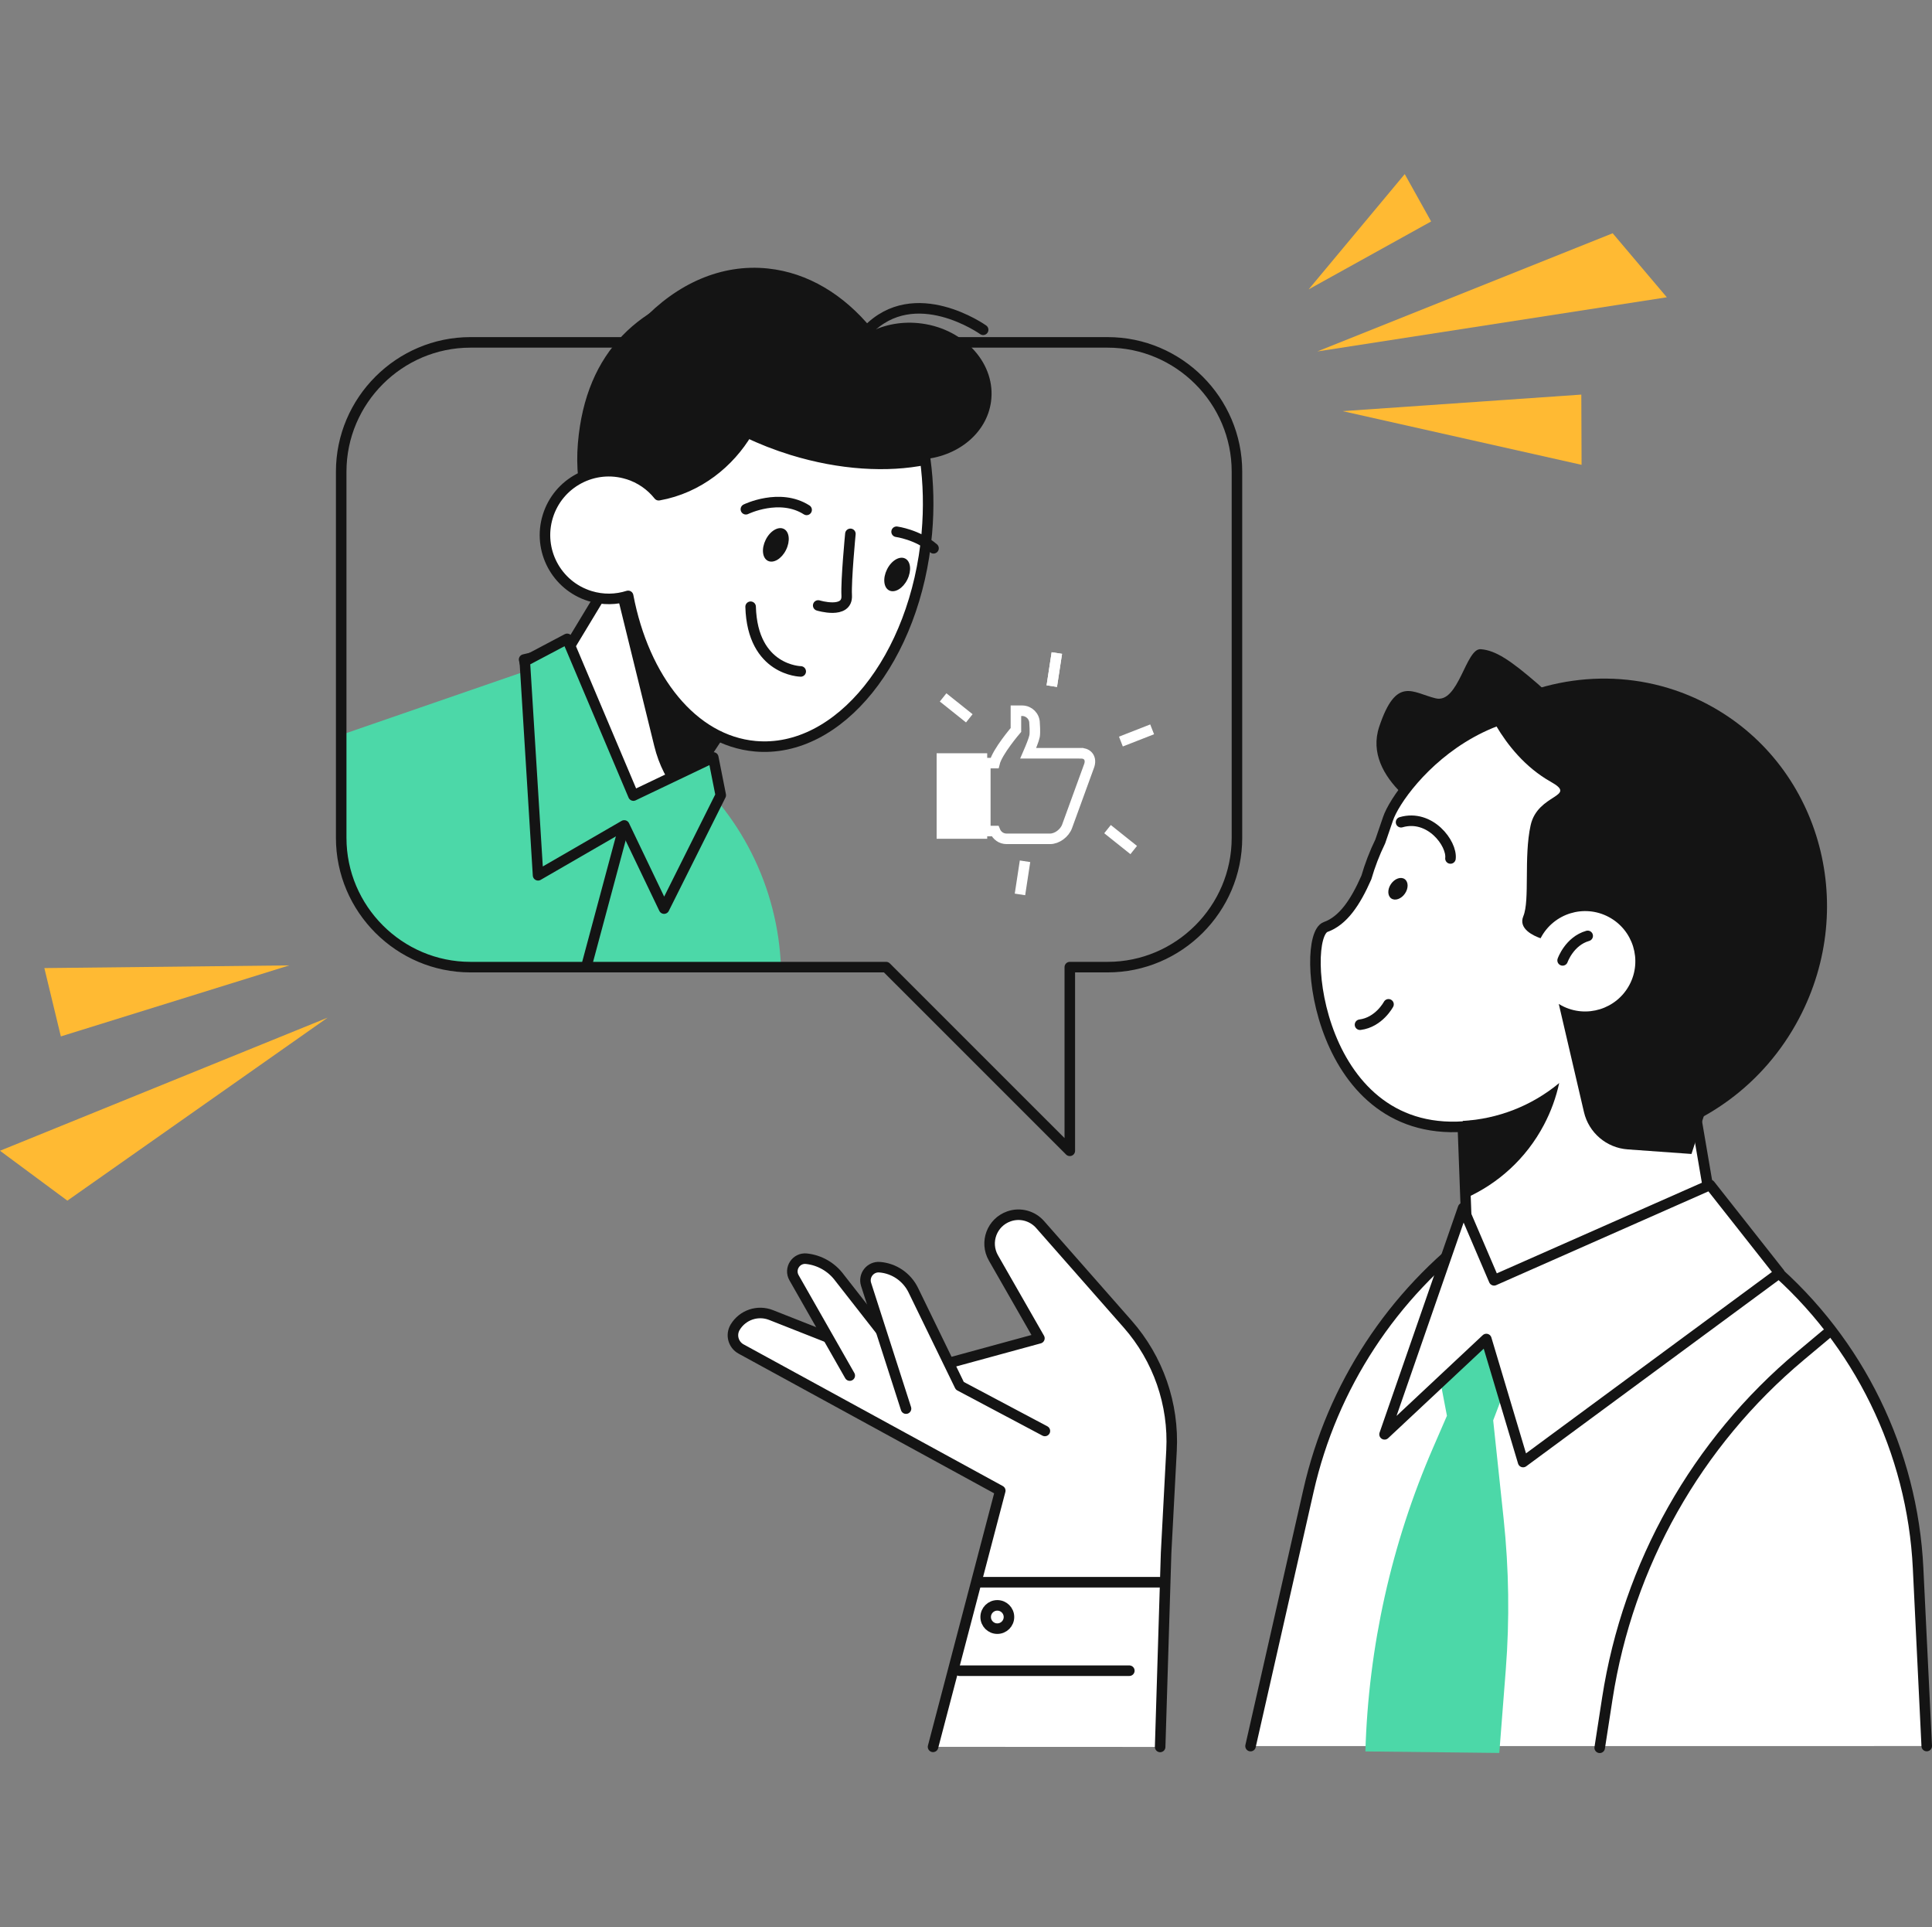 <?xml version="1.0" encoding="UTF-8"?>
<svg id="Ebene_2" data-name="Ebene 2" xmlns="http://www.w3.org/2000/svg" viewBox="0 0 366.75 365.75">
  <rect x="0" y="0" width="366.75" height="365.75" fill="#808080" stroke="none"/>
  <g id="Layer_2" data-name="Layer 2">
    <g>
      <g>
        <g>
          <path d="M365.75,331.38l-1.64-33.76c-1.08-22.18-11.22-42.94-28.06-57.42l-11.53-9.91-43.9,3.33h0c-16.3,12.01-27.74,29.49-32.22,49.24l-11.01,48.53" style="fill: #fff; stroke: #141414; stroke-linecap: round; stroke-linejoin: round; stroke-width: 2px;"/>
          <path d="M275.11,244.6l-3.07,10.37,2.63,13.73-2.6,5.99c-7.93,18.24-12.3,37.83-12.88,57.71h0l25.42.29,1.23-15.79c.74-9.52.6-19.09-.4-28.58l-1.99-18.75,7.89-20.75-8.33-4.68-7.89.44Z" style="fill: #4cd8a8;"/>
          <g>
            <polygon points="327.25 243.05 278.9 246.29 277.2 200.49 319.71 198.91 327.25 243.05" style="fill: #fff; stroke: #141414; stroke-linecap: round; stroke-linejoin: round; stroke-width: 2px;"/>
            <path d="M302.33,142.32s-20.13,17.18-25.47,15.15c-5.34-2.03-18.3-9.74-15.05-19.53,3.26-9.78,6.38-6.43,10.74-5.4,4.36,1.03,5.69-9.56,8.55-9.33s5.68,2.15,10.8,6.57c5.12,4.41,10.42,12.54,10.42,12.54Z" style="fill: #141414;"/>
            <path d="M309.5,215.8c9.73-3.25,18.36-10.22,23.62-20.16,10.62-20.09,3.22-44.27-15.99-55-31.53-17.6-51.5,8.39-53.64,14.74-.5,1.49-.99,2.93-1.48,4.32-1.09,2.24-1.96,4.52-2.63,6.83-2.1,4.78-4.44,8.22-7.73,9.4-5.04,1.81-1.74,41.06,27.6,37.75" style="fill: #fff; stroke: #141414; stroke-linecap: round; stroke-linejoin: round; stroke-width: 2px;"/>
            <path d="M324.15,133.66c-13-6.87-28.02-6.22-40.34.37,3.87.87,7.67,2.22,11.31,4.14,24.69,13.06,32.79,46.16,18.09,73.95-.82,1.54-1.69,3.03-2.61,4.47,12.67-2.55,24.25-10.71,30.89-23.26,11.52-21.79,3.76-48.51-17.35-59.67Z" style="fill: #141414;"/>
            <path d="M290.56,156.62c1.34-6.03,9.04-5.32,3.85-8.23-9.82-5.51-13.42-17.12-13.42-17.12,23.89-6.82,49.23,28.65,49.23,28.65l-5.49,47.93-3.64,11.16-12.11-.87c-4.02-.29-7.39-3.16-8.3-7.09l-4.78-20.52c.18.11.37.23.56.33,4.65,2.46,10.41.68,12.87-3.97s.68-10.41-3.97-12.87c-4.65-2.46-10.41-.68-12.87,3.97-.01.03-.02.05-.04.08-1.3-.45-4.28-1.78-3.28-4.18,1.27-3.03.06-11.25,1.39-17.27Z" style="fill: #141414;"/>
            <path d="M263.58,190.61s-1.81,3.42-5.41,3.87" style="fill: none; stroke: #141414; stroke-linecap: round; stroke-linejoin: round; stroke-width: 2px;"/>
            <path d="M296.63,182.27s1.27-3.65,4.76-4.65" style="fill: none; stroke: #141414; stroke-linecap: round; stroke-linejoin: round; stroke-width: 2px;"/>
            <path d="M265.96,156.05c5.5-1.6,9.72,4.04,9.38,6.88" style="fill: none; stroke: #141414; stroke-linecap: round; stroke-linejoin: round; stroke-width: 2px;"/>
            <path d="M266.7,169.59c-.7,1.02-1.86,1.43-2.59.93s-.76-1.73-.06-2.75c.7-1.02,1.86-1.43,2.59-.93s.76,1.73.06,2.75Z" style="fill: #141414;"/>
            <path d="M277.68,212.74l.54,14.66c6.15-2.75,11.47-7.49,14.86-13.91,1.36-2.57,2.31-5.24,2.9-7.94-5.19,4.32-11.64,6.82-18.31,7.19Z" style="fill: #141414;"/>
          </g>
          <polygon points="277.74 229.26 262.83 272.22 282.15 254.13 289.13 277.48 337.79 241.6 324.61 224.88 283.62 242.99 277.74 229.26" style="fill: #fff; stroke: #141414; stroke-linecap: round; stroke-linejoin: round; stroke-width: 2px;"/>
        </g>
        <path d="M346.68,253.23l-4.91,4.11c-19.7,16.5-32.72,39.6-36.65,64.99l-1.45,9.38" style="fill: none; stroke: #141414; stroke-linecap: round; stroke-linejoin: round; stroke-width: 2px;"/>
        <g>
          <path d="M220.23,331.55l1.13-36.81,1.03-19.47c.46-8.77-2.52-17.38-8.33-23.98l-16.62-18.89c-1.47-1.67-3.81-2.29-5.91-1.55h0c-3.24,1.13-4.65,4.91-2.95,7.89l8.73,15.25-23.49,6.41-27.45-10.82c-2.54-1-5.42-.02-6.82,2.32h0c-.86,1.44-.35,3.31,1.12,4.12l49.21,26.89-12.76,48.62" style="fill: #fff; stroke: #141414; stroke-linecap: round; stroke-linejoin: round; stroke-width: 2px;"/>
          <path d="M161.31,261.07l-10.58-18.57c-.98-1.72.4-3.82,2.36-3.61h0c2.5.27,4.78,1.58,6.27,3.6l12.97,16.58" style="fill: #fff; stroke: #141414; stroke-linecap: round; stroke-linejoin: round; stroke-width: 2px;"/>
          <path d="M198.35,271.58l-16.15-8.57-8.83-18.15c-1.21-2.48-3.63-4.14-6.37-4.36h0c-1.78-.15-3.13,1.56-2.59,3.26l7.58,23.58" style="fill: #fff; stroke: #141414; stroke-linecap: round; stroke-linejoin: round; stroke-width: 2px;"/>
          <line x1="185.78" y1="300.29" x2="220.2" y2="300.29" style="fill: #fff; stroke: #141414; stroke-linecap: round; stroke-linejoin: round; stroke-width: 2px;"/>
          <line x1="182.13" y1="317.08" x2="214.38" y2="317.08" style="fill: #fff; stroke: #141414; stroke-linecap: round; stroke-linejoin: round; stroke-width: 2px;"/>
          <circle cx="189.32" cy="306.89" r="2.21" style="fill: #fff; stroke: #141414; stroke-linecap: round; stroke-linejoin: round; stroke-width: 2px;"/>
        </g>
        <g>
          <path d="M128.7,144.64l-23.71-19.06-40.22,13.89v19.56c0,13.49,11.04,24.53,24.53,24.53h58.95c-.57-15.19-7.7-29.39-19.55-38.92Z" style="fill: #4cd8a8;"/>
          <line x1="118.5" y1="156.66" x2="111.3" y2="183.48" style="fill: none; stroke: #141414; stroke-linecap: round; stroke-linejoin: round; stroke-width: 2px;"/>
          <g>
            <g>
              <path d="M116.36,109.09l-8.54,14.13-8.33,1.95,4.75,19.34c2.99,12.17,19.04,14.94,25.94,4.48l6.65-10.08-20.48-29.83Z" style="fill: #fff; stroke: #141414; stroke-linecap: round; stroke-linejoin: round; stroke-width: 2px;"/>
              <path d="M130.19,148.99c-.43.65-.9,1.25-1.39,1.8-2.11-2.52-3.72-5.6-4.6-9.2l-7.49-30.47.91-.21,19.23,28-6.65,10.08Z" style="fill: #141414;"/>
              <path d="M136.98,54.14c12.7-2.64,26.55,4.15,27.68,9.14,2.72-1.53,6.06-2.29,9.61-1.96,8.28.78,14.52,7.19,13.92,14.33-.52,6.18-5.99,10.87-12.83,11.51.67,4.49.85,9.25.44,14.16-1.64,19.59-33.54,18.17-39.52,17.61-16.16-1.52-28.06-17.09-26.58-34.78,1.48-17.69,11.94-26.83,27.28-30.02Z" style="fill: #141414;"/>
              <path d="M135.75,58.87c4.14,2.04,7.18,4.91,8.52,8.46,3.76,10-7.28,28.13-24.97,26.98-1.1-.07-2.18-.7-3.25-.51,1.38-16.03,9.19-29.07,19.7-34.93Z" style="fill: #141414;"/>
              <path d="M176.07,87.14c-7.24,1.58-16.37,1.12-25.72-1.76-15.73-4.84-27.1-14.97-28.53-24.45,6.64-7.07,15.08-10.91,23.97-9.97,15.2,1.6,27.11,16.69,30.28,36.18Z" style="fill: #141414;"/>
              <path d="M103.98,97.98c-1.97,6.4,1.62,13.18,8.02,15.14,6.4,1.97,13.18-1.62,15.14-8.02,1.97-6.4-1.62-13.18-8.02-15.14s-13.18,1.62-15.14,8.02Z" style="fill: #fff;"/>
              <path d="M119.13,89.96c2.42.75,4.44,2.18,5.91,4.03,7.56-1.35,13.45-6.27,16.81-11.92,2.65,1.27,5.5,2.39,8.51,3.32,9.16,2.82,18.11,3.31,25.28,1.85.6,4.43.73,9.12.3,13.96-2.11,23.74-16.68,41.84-32.56,40.43-11.89-1.06-21.13-12.76-24.14-28.54-2.27.73-4.78.79-7.23.04-6.4-1.97-9.99-8.75-8.02-15.14,1.97-6.4,8.75-9.99,15.14-8.02Z" style="fill: #fff; stroke: #141414; stroke-linecap: round; stroke-linejoin: round; stroke-width: 2px;"/>
              <path d="M186.63,62.59s-13-9.26-22.01.15" style="fill: none; stroke: #141414; stroke-linecap: round; stroke-linejoin: round; stroke-width: 2px;"/>
              <path d="M172.24,109.99c-.83,1.68-2.37,2.6-3.44,2.07s-1.25-2.32-.42-3.99c.83-1.68,2.37-2.6,3.44-2.07,1.07.53,1.25,2.32.42,3.99Z" style="fill: #141414;"/>
              <path d="M170.2,100.92s3.98.53,7.01,3.14" style="fill: none; stroke: #141414; stroke-linecap: round; stroke-linejoin: round; stroke-width: 2px;"/>
              <path d="M149.21,104.37c-.83,1.68-2.37,2.6-3.44,2.07s-1.25-2.32-.42-3.99c.83-1.68,2.37-2.6,3.44-2.07s1.25,2.32.42,3.99Z" style="fill: #141414;"/>
              <path d="M141.59,96.65s6.42-3.14,11.53.12" style="fill: none; stroke: #141414; stroke-linecap: round; stroke-linejoin: round; stroke-width: 2px;"/>
              <path d="M161.43,101.32s-.85,8.81-.7,11.71c.18,3.6-5.41,1.88-5.41,1.88" style="fill: none; stroke: #141414; stroke-linecap: round; stroke-linejoin: round; stroke-width: 2px;"/>
              <path d="M152,127.43s-9.17-.14-9.51-12.28" style="fill: none; stroke: #141414; stroke-linecap: round; stroke-linejoin: round; stroke-width: 2px;"/>
            </g>
            <polygon points="136.82 150.92 126.06 172.44 118.5 156.66 102.14 166.12 99.62 125.5 107.66 121.25 120.24 150.99 135.4 143.75 136.82 150.92" style="fill: #4cd8a8; stroke: #141414; stroke-linecap: round; stroke-linejoin: round; stroke-width: 2px;"/>
          </g>
        </g>
        <g>
          <polygon points="250.07 66.7 306.13 44.27 316.41 56.42 250.07 66.7" style="fill: #ffba33;"/>
          <polygon points="254.87 78.03 300.18 74.89 300.23 88.22 254.87 78.03" style="fill: #ffba33;"/>
          <polygon points="248.42 54.92 266.66 33.04 271.67 42.03 248.42 54.92" style="fill: #ffba33;"/>
        </g>
        <g>
          <polygon points="62.19 193.14 12.79 227.87 0 218.4 62.19 193.14" style="fill: #ffba33;"/>
          <polygon points="54.91 183.22 11.55 196.7 8.42 183.73 54.91 183.22" style="fill: #ffba33;"/>
        </g>
        <g>
          <g>
            <path d="M205.24,142.96h-10.06c.49-1.13,1.07-2.53,1.21-3.25.14-.72,0-2.46,0-2.46,0-1.31-1.06-2.36-2.36-2.36h-1.18v3.65s-3.53,4.11-4.06,6.29h-1.75v12.89h1.85c.35.87,1.19,1.48,2.18,1.48h8.27c1.3,0,2.74-1.06,3.22-2.36l4.19-11.51c.47-1.31-.2-2.36-1.5-2.36Z" style="fill: none; stroke: #fff; stroke-width: 2px;"/>
            <rect x="177.8" y="142.96" width="9.6" height="16.23" style="fill: #fff;"/>
          </g>
          <g>
            <line x1="200.62" y1="123.94" x2="199.66" y2="130.22" style="fill: none; stroke: #fff; stroke-width: 2px;"/>
            <line x1="200.62" y1="123.94" x2="199.66" y2="130.22" style="fill: none; stroke: #fff; stroke-width: 2px;"/>
            <line x1="179.03" y1="132.36" x2="184" y2="136.33" style="fill: none; stroke: #fff; stroke-width: 2px;"/>
            <line x1="193.62" y1="169.75" x2="194.58" y2="163.46" style="fill: none; stroke: #fff; stroke-width: 2px;"/>
            <line x1="215.21" y1="161.33" x2="210.24" y2="157.36" style="fill: none; stroke: #fff; stroke-width: 2px;"/>
            <line x1="218.71" y1="138.42" x2="212.78" y2="140.74" style="fill: none; stroke: #fff; stroke-width: 2px;"/>
          </g>
        </g>
        <path d="M210.27,64.98h-120.97c-13.49,0-24.53,11.04-24.53,24.53v69.51c0,13.49,11.04,24.53,24.53,24.53h78.91l34.87,34.86v-34.86h7.19c13.49,0,24.54-11.04,24.54-24.53v-69.51c0-13.49-11.04-24.53-24.54-24.53Z" style="fill: none; stroke: #141414; stroke-linecap: round; stroke-linejoin: round; stroke-width: 2px;"/>
      </g>
      <rect width="365.75" height="365.75" style="fill: none;"/>
    </g>
  </g>
</svg>